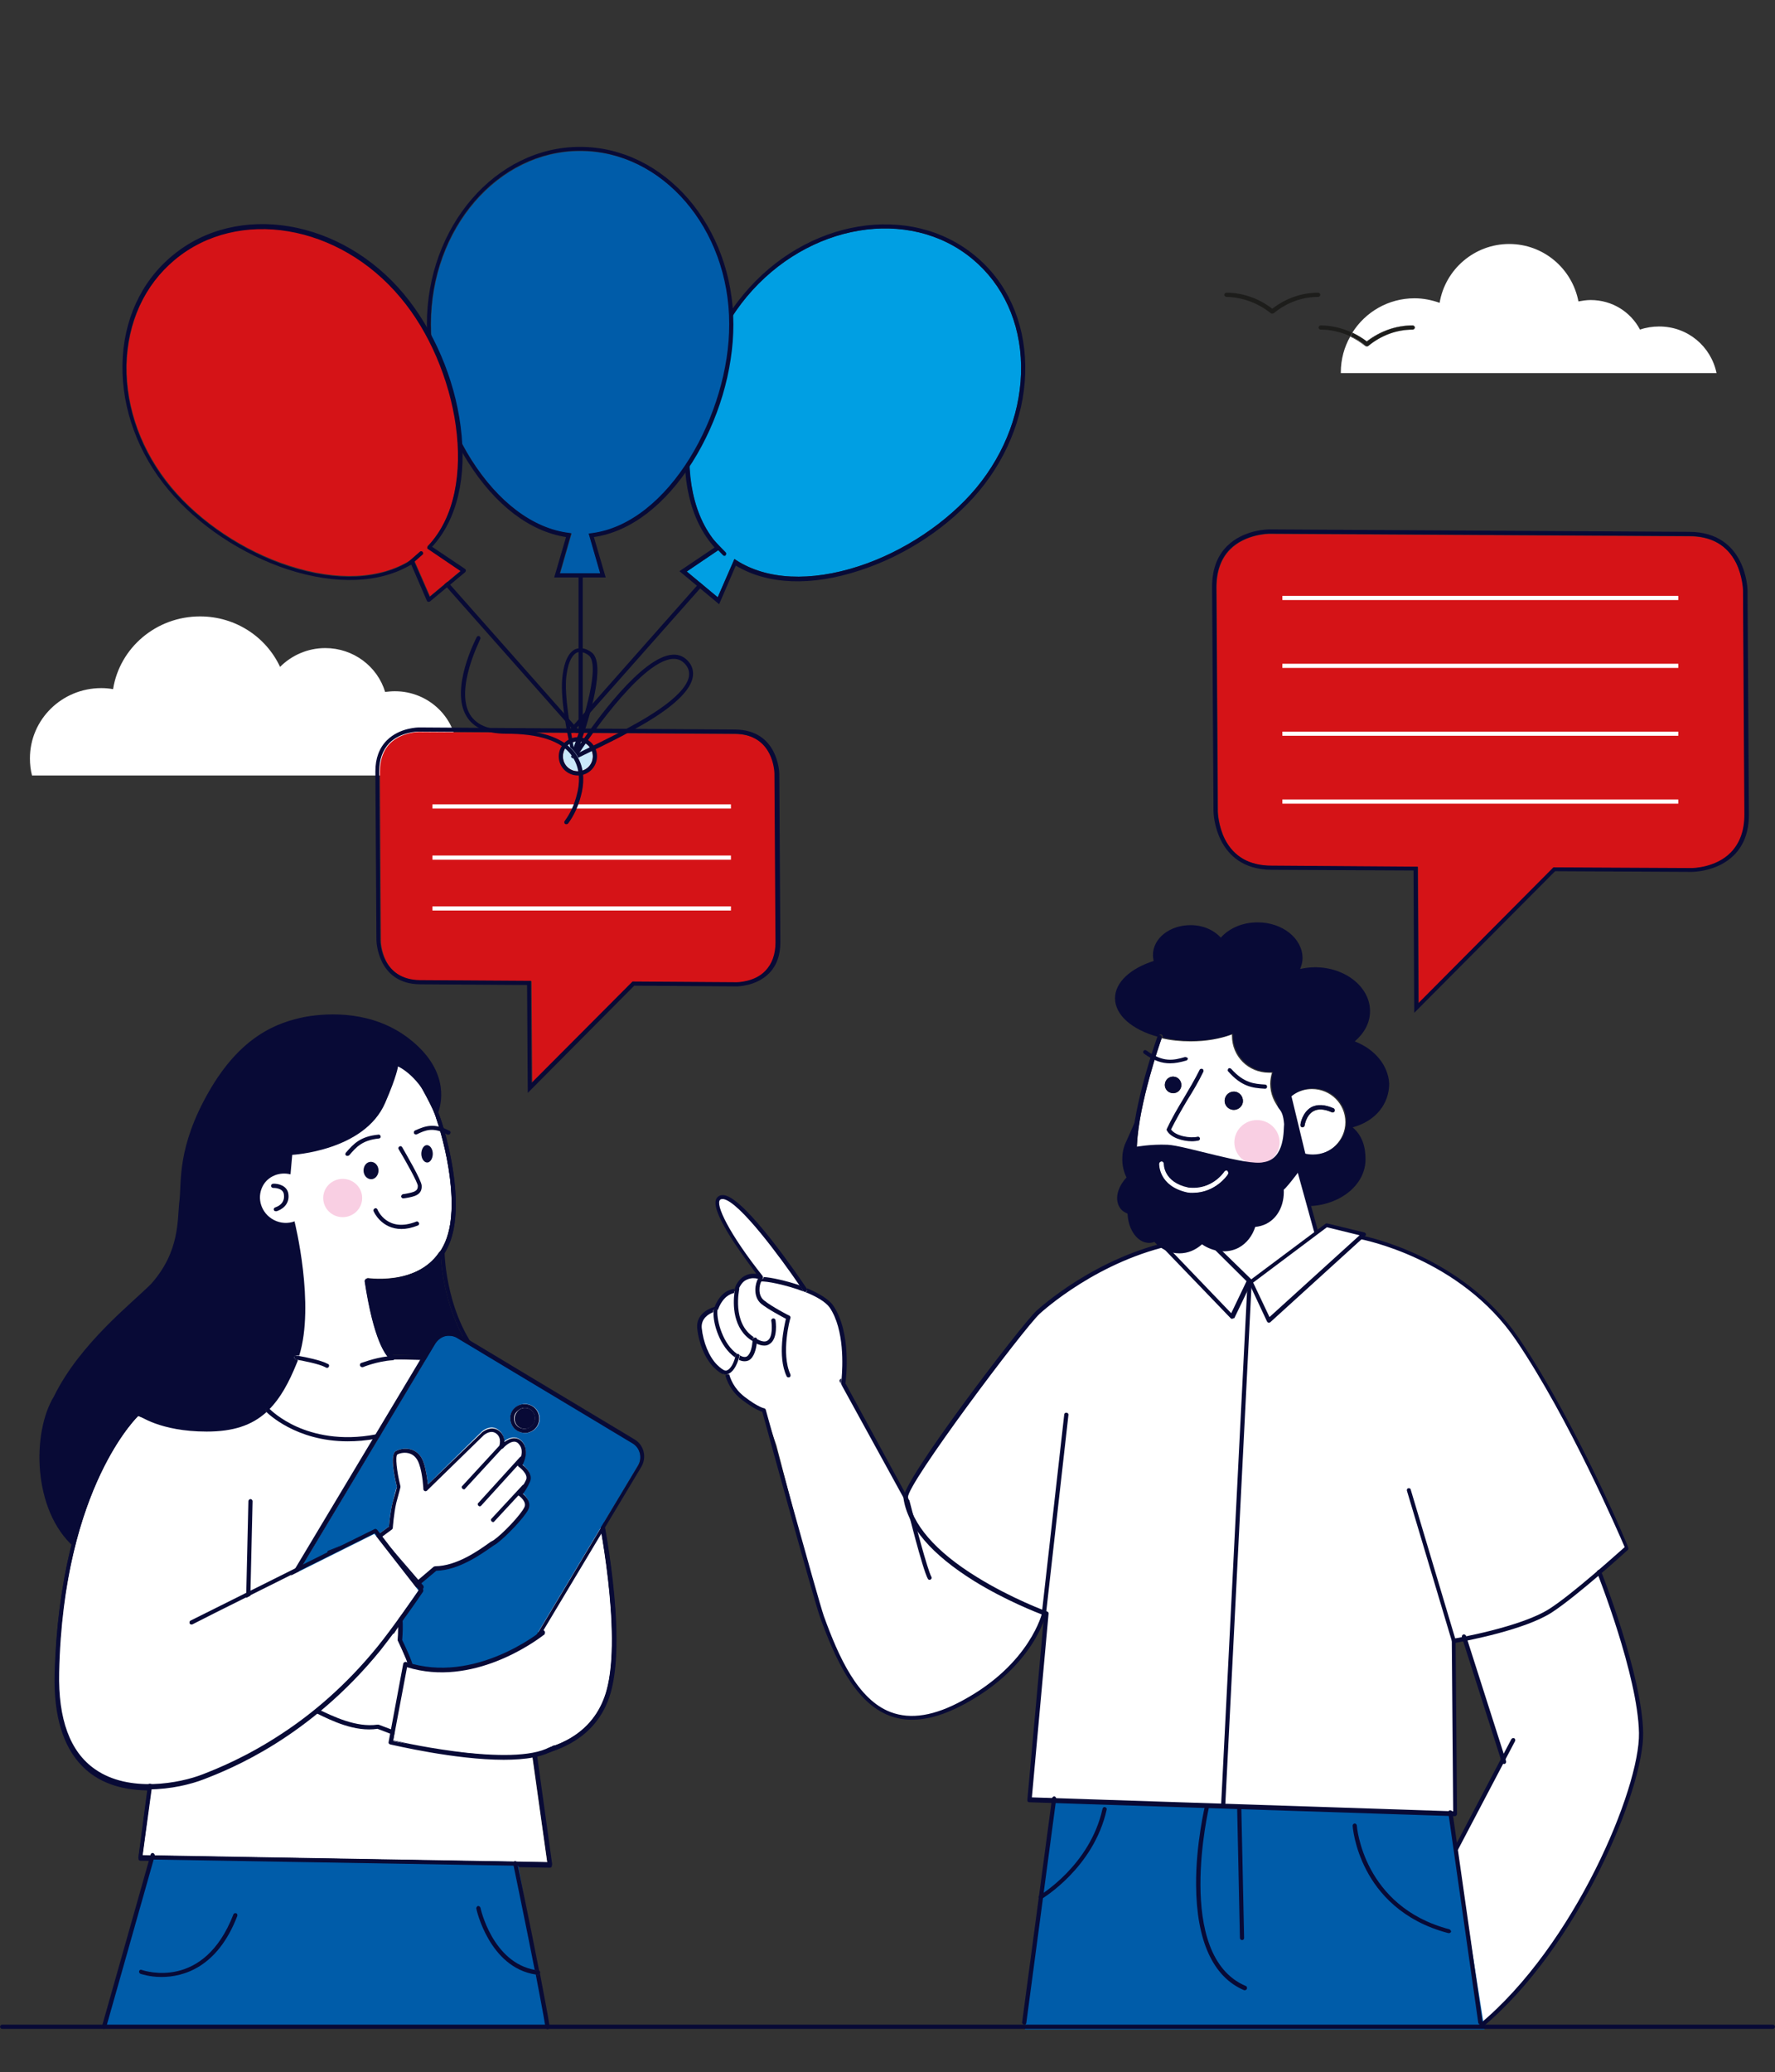 <?xml version="1.0" encoding="utf-8"?>
<!-- Generator: Adobe Illustrator 29.3.1, SVG Export Plug-In . SVG Version: 9.03 Build 55982)  -->
<svg version="1.1" baseProfile="tiny" xmlns="http://www.w3.org/2000/svg" xmlns:xlink="http://www.w3.org/1999/xlink" x="0px"
	 y="0px" viewBox="0 0 510.2 595.3" overflow="visible" xml:space="preserve">
<rect x="0" y="0" width="510.2" height="595.3" fill="#333333" stroke="none"/>
<g id="higru" display="none">
	<rect x="0" y="0.1" display="inline" fill="#C9E8FB" width="510.2" height="595.3"/>
</g>
<g id="Ebene_1" xmlns:serif="http://www.serif.com/" xmlns:xlink="http://www.w3.org/1999/xlink">
	<rect id="kv" x="0" y="0" fill="none" width="510.2" height="595.3"/>
	<path fill="#FFFFFF" d="M459.4,451.8c4.5-3.9,8-7.1,8-7.1s-15-35.6-31.4-59.8c-16.5-24.2-45.2-29.3-45.2-29.3l-8.7-2.4l-22.4,15
		c0,0-14.4-12.6-21.8-11.1c-19.7,3.9-35.3,16.2-39.5,20c-4.2,3.9-38.6,49.1-38,53.3c0,0,0,0.1,0,0.1l-18.2-33.2c0,0,2-13.9-3.3-21.9
		c-1.2-1.8-4.1-3.4-7.4-4.7l0,0c0,0-19.9-30-24.6-26.3c-3.5,2.8,12.1,22.7,12.1,22.7s-5.2-2.3-7.3,3.9c0,0-3.7-0.2-5.7,5.1
		c0,0-5.2,1-4.8,5.4c0.4,4.4,2.2,8.5,4.5,10.9c2.3,2.3,3.4,2,3.4,2s0.5,4.2,4.7,7.3c4.1,3.2,5.9,3.4,5.9,3.4l3.5,10.3
		c0,0,11.4,44,13.1,48.9c7.8,21.8,17.6,37,40.7,24.4c18.4-10.1,22.5-23.7,22.9-25.5c0.6,0.2,0.2,11.9,0.2,11.9l-3.9,41.8l122.2,4
		l-0.7-49.6c0,0,1.3-0.2,3.4-0.7l10.6,34.9l-15.3,29.6l9.2,46.8c27-22.4,46.2-67.3,45.9-84.1s-12-46.1-12-46.1L459.4,451.8z"/>
	<polygon fill="#005CA9" points="294.6,583.1 426.7,583.1 416.9,520.9 303.2,517 	"/>
	
		<rect x="136.6" y="153.1" transform="matrix(0.663 -0.749 0.749 0.663 -42.925 212.024)" fill="#080A36" width="155" height="1.2"/>
	<g>
		<path fill="#009FE3" d="M293.5,105c-0.2-12.4-5.2-23.3-14-30.6c-18.2-15.1-47.3-10.2-64.9,10.9c-16.4,19.7-23.4,55.3-7.8,71.7
			l0.5,0.5l-9.9,6.7l8.9,7.4l4.8-11l0.6,0.4c8.8,5.6,21.3,6.2,35.1,1.7c12.9-4.2,25.6-12.6,33.8-22.5
			C289.2,129.9,293.7,117.4,293.5,105z"/>
		<path fill="#080A36" d="M280.3,73.5c-18.7-15.5-48.6-10.6-66.6,11.1c-8.5,10.2-14.5,24.1-16.3,38c-1.9,14.5,0.9,26.8,8,34.7
			l-10.1,6.8l11.4,9.5l4.8-11.1c9.1,5.5,21.7,6,35.6,1.4c13.3-4.3,25.9-12.7,34.4-22.9c8.7-10.5,13.4-23.3,13.2-36
			C294.5,92.2,289.4,81,280.3,73.5z M246.8,162.7c-13.9,4.5-26.4,3.9-35.1-1.7l-0.6-0.4l-4.8,11l-8.9-7.4l9.9-6.7l-0.5-0.5
			c-15.5-16.4-8.5-52,7.8-71.7c17.6-21.1,46.7-26,64.9-10.9c8.8,7.3,13.8,18.2,14,30.6c0.2,12.4-4.4,24.9-12.9,35.2
			C272.4,150,259.8,158.5,246.8,162.7z"/>
	</g>
	<rect x="166.3" y="158.9" fill="#080A36" width="1.2" height="53.1"/>
	
		<rect x="115.3" y="76.2" transform="matrix(0.749 -0.663 0.663 0.749 -72.769 115.424)" fill="#080A36" width="1.2" height="155"/>
	<g>
		<path fill="#005CA9" d="M166.8,43.4c-23.6,0-42.9,22.3-42.9,49.8c0,12.8,4.3,27.4,11.6,38.9c7.8,12.3,17.7,19.8,28.1,21.1l0.7,0.1
			l-3.3,11.5h11.6l-3.3-11.4l0.7-0.1c22.4-2.7,39.8-34.5,39.8-60C209.7,65.7,190.5,43.4,166.8,43.4z"/>
		<path fill="#080A36" d="M122.7,93.2c0,13.3,4.3,27.6,11.8,39.5c7.8,12.4,17.8,20,28.2,21.6l-3.4,11.6h14.8l-3.4-11.6
			c10.5-1.5,20.5-9.2,28.3-21.5c7.5-11.9,11.8-26.3,11.8-39.6c0-28.1-19.8-51-44.1-51h0C142.5,42.2,122.7,65.1,122.7,93.2z
			 M169.9,153.2l-0.7,0.1l3.3,11.4h-11.6l3.3-11.5l-0.7-0.1c-10.3-1.3-20.3-8.8-28.1-21.1c-7.2-11.5-11.6-26-11.6-38.9
			c0-27.5,19.2-49.8,42.9-49.8c23.6,0,42.9,22.3,42.9,49.8C209.7,118.7,192.3,150.5,169.9,153.2z"/>
		<path fill="#FFFFFF" d="M130.1,222.9c0.9-2.1,1.3-4.3,1.3-6.7c0-9.7-8-17.6-17.9-17.6c-1,0-1.9,0.1-2.8,0.2
			c-2.2-7.3-9.1-12.6-17.2-12.6c-5.1,0-9.7,2.1-13,5.4c-4-8.6-12.8-14.5-23-14.5c-12.6,0-23.1,9-25,20.9c-1.1-0.2-2.2-0.3-3.4-0.3
			c-11.3,0-20.5,9-20.5,20.2c0,1.7,0.2,3.4,0.6,4.9H130.1z"/>
		<path fill="#FFFFFF" d="M153.5,503.1c11.2-2.1,18.3-8,20.9-17.3c4.6-16.6-2.6-51.6-2.7-52c0,0,0,0,0,0c0-0.2-3.8-18.8-12.1-29.9
			c-8.2-11-26-13.4-26.2-13.5l-5.5-0.5c0,0-3.9,0.2-7.8,0.3c-4.3,0.2-6.4,0.3-7.5,0.2c-0.2,0-0.3,0-0.3,0l0,0
			c-0.7-0.1-0.7-0.2-0.7-0.5c0-0.2,0-0.3,0.1-0.4c-1.5-1.7-4.4-6.8-6.6-21.6c0-0.2,0-0.4,0.2-0.5c0.1-0.1,0.3-0.2,0.5-0.2
			c0.2,0,16.8,2.5,22.2-10.5c4.9-11.6-1.3-33-3.5-37.8c-2.2-4.9-6.2-11.5-6.9-12.6l-13.8-5.1l-33.6,29l-3,22.7l1.9,46.3
			c0,0.2-0.1,0.3-0.2,0.5c-0.1,0.1-0.3,0.2-0.5,0.2c-5.9-0.3-13.2,2.6-13.3,2.7l-10.5,5.9c-0.2,0.1-0.3,0.1-0.5,0l-4.4-1.7
			c-2.5,2.5-21.7,23.4-22.9,74.1c-0.3,11.5,2.2,20.1,7.5,25.4c4.4,4.5,10.7,6.7,18.6,6.6c0.2,0,0.3,0.1,0.5,0.2
			c0.1,0.1,0.2,0.3,0.1,0.5l-2.6,19.5l116.4,2l-4.4-31.3C153,503.5,153.2,503.2,153.5,503.1z"/>
		<path fill="#080A36" d="M175.6,486.1c4.7-16.9-2.4-51.1-2.7-52.5c-0.1-0.4-3.9-19.1-12.3-30.3c-8.5-11.4-26.2-13.8-27-13.9
			l-5.6-0.5c-5,0.2-12.2,0.5-14.8,0.6c0,0,0,0,0,0c0,0-3.9-2.2-6.8-20.8c3.5,0.3,17.6,0.9,22.7-11.3c5-12-1.3-33.9-3.5-38.7
			c-2.4-5.4-7.1-12.9-7.1-12.9c-0.1-0.1-0.2-0.2-0.3-0.2l-14.4-5.3c-0.2-0.1-0.4,0-0.6,0.1l-34,29.3c-0.1,0.1-0.2,0.2-0.2,0.4l-3,23
			c0,0,0,0.1,0,0.1l1.9,45.7c-6.1-0.1-12.9,2.6-13.2,2.8l-10.3,5.8l-4.5-1.7c-0.2-0.1-0.5,0-0.6,0.1c-0.2,0.2-22.2,20.8-23.6,75.2
			c-0.3,11.8,2.4,20.7,7.9,26.3c4.5,4.6,10.8,6.9,18.8,7l-2.6,19.5c0,0.2,0,0.3,0.1,0.5c0.1,0.1,0.3,0.2,0.4,0.2l117.8,2
			c0,0,0,0,0,0c0.2,0,0.3-0.1,0.4-0.2c0.1-0.1,0.2-0.3,0.1-0.5l-4.4-31.4C165.7,501.9,172.9,495.8,175.6,486.1z M40.9,533.1
			l2.6-19.5c0-0.2,0-0.3-0.1-0.5c-0.1-0.1-0.3-0.2-0.5-0.2c-7.9,0.1-14.2-2.1-18.6-6.6c-5.3-5.3-7.8-13.9-7.5-25.4
			c1.3-50.6,20.4-71.6,22.9-74.1l4.4,1.7c0.2,0.1,0.4,0.1,0.5,0l10.5-5.9c0.1,0,7.4-2.9,13.3-2.7c0.2,0,0.3-0.1,0.5-0.2
			c0.1-0.1,0.2-0.3,0.2-0.5L67.2,353l3-22.7l33.6-29l13.8,5.1c0.7,1.2,4.7,7.8,6.9,12.6c2.1,4.7,8.4,26.2,3.5,37.8
			c-5.5,13-22.1,10.5-22.2,10.5c-0.2,0-0.4,0-0.5,0.2c-0.1,0.1-0.2,0.3-0.2,0.5c2.3,14.9,5.1,19.9,6.6,21.6
			c-0.1,0.1-0.1,0.2-0.1,0.4c0,0.3,0,0.4,0.7,0.5l0,0c0,0,0.1,0,0.3,0c1,0,3.2,0,7.5-0.2c3.9-0.2,7.8-0.3,7.8-0.3l5.5,0.5
			c0.2,0,18,2.5,26.2,13.5c8.3,11.1,12,29.7,12.1,29.9c0,0,0,0,0,0c0.1,0.4,7.4,35.4,2.7,52c-2.6,9.4-9.7,15.2-20.9,17.3
			c-0.3,0.1-0.5,0.3-0.5,0.6l4.4,31.3L40.9,533.1z"/>
	</g>
	<polygon fill="#005CA9" points="30.1,582.5 157.2,582.5 148.8,534.9 43.7,533.7 	"/>
	<g>
		<path fill="#1D1D1B" d="M117.7,476.9c-0.3-0.1-0.6,0.1-0.7,0.4c0,0.1-0.3,1.2,0.7,2.4c1.4,1.9,5.6,4.1,17.4,4.1
			c13.8,0,19.8-14.1,19.8-14.2c0.1-0.3,0-0.7-0.3-0.8c-0.3-0.1-0.7,0-0.8,0.3c-0.1,0.1-5.7,13.5-18.7,13.5
			c-11.8,0-15.4-2.2-16.4-3.6c-0.6-0.8-0.5-1.4-0.5-1.5C118.2,477.3,118,477,117.7,476.9z"/>
		<path fill="#080A36" d="M106.2,368.6c2.5,15.8,5.6,19.8,6.5,20.7c0.6,0,1.2,0,1.9,0c7.5,0,18.8,0.8,22.9,1.1
			c-9-10.4-10.5-25.1-10.8-29.2C120.5,369.3,109.3,368.9,106.2,368.6z"/>
		<path fill="#080A36" d="M127.8,360.1c0-0.2-0.1-0.3-0.2-0.4c-0.1-0.1-0.3-0.2-0.4-0.2l-0.5,0c-0.2,0-0.4,0.1-0.5,0.3
			c-6.6,9.7-20.6,7.6-20.7,7.6c-0.2,0-0.4,0-0.5,0.2c-0.1,0.1-0.2,0.3-0.2,0.5c2.6,17.1,6,21.3,7.3,22.4c0.1,0.1,0.2,0.1,0.4,0.1
			c8.7-0.2,26.2,1.2,26.4,1.2c0,0,0,0,0,0c0.2,0,0.4-0.1,0.5-0.3c0.1-0.2,0.1-0.5-0.1-0.7C128.2,378.9,127.8,360.3,127.8,360.1z
			 M114.6,389.3c-0.7,0-1.3,0-1.9,0c-0.9-0.9-4-4.9-6.5-20.7c3.1,0.3,14.3,0.7,20.5-7.4c0.3,4.1,1.8,18.8,10.8,29.2
			C133.4,390.1,122,389.3,114.6,389.3z"/>
		<path fill="#D51317" d="M222.8,222.4c0-0.5-0.2-11.5-11.5-11.5l-90.8-0.6c0,0,0,0,0,0c-0.1,0-5.1,0-8.4,3.3
			c-1.9,1.9-2.9,4.7-2.9,8.1l0.3,48.5c0,0.5,0.2,11.5,11.5,11.5l31.8,0.2l0.2,29.3l29-29.1l29.9,0.2c0,0,0,0,0,0
			c0.1,0,5.1,0,8.4-3.3c1.9-1.9,2.9-4.7,2.9-8.1L222.8,222.4z"/>
		<path fill="#080A36" d="M211.3,209.6l-90.8-0.6c-0.2,0-5.6,0-9.3,3.7c-2.2,2.2-3.3,5.2-3.3,8.9l0.3,48.5c0,0.1,0.2,12.7,12.7,12.7
			l30.6,0.2l0.2,31l30.6-30.8l29.4,0.2c0.2,0,5.6,0,9.3-3.7c2.2-2.2,3.3-5.2,3.3-8.9l-0.3-48.5C224,222.2,223.8,209.7,211.3,209.6z
			 M211.7,282.2C211.7,282.2,211.7,282.2,211.7,282.2l-29.9-0.2l-29,29.1l-0.2-29.3l-31.8-0.2c-11.3-0.1-11.5-11.1-11.5-11.5
			l-0.3-48.5c0-3.4,1-6.1,2.9-8.1c3.3-3.3,8.3-3.3,8.4-3.3c0,0,0,0,0,0l90.8,0.6c11.3,0.1,11.5,11.1,11.5,11.5l0.3,48.5
			c0,3.4-1,6.1-2.9,8.1C216.9,282.2,211.8,282.2,211.7,282.2z"/>
	</g>
	<rect x="124.3" y="231.1" fill="#FFFFFF" width="85.8" height="1.2"/>
	<rect x="124.3" y="245.8" fill="#FFFFFF" width="85.8" height="1.2"/>
	<rect x="124.3" y="260.4" fill="#FFFFFF" width="85.8" height="1.2"/>
	<g>
		<path fill="none" d="M390.8,356C390.8,356,390.7,356,390.8,356l-8.5-2.3l-22.2,14.8c-0.2,0.2-0.5,0.1-0.7,0
			c-0.1-0.1-14.2-12.4-21.4-11c-22.4,4.5-38.6,19.3-39.3,19.9c-4.5,4.2-38.4,49.2-37.9,52.8c1.1,7.7,8,15.6,19.8,22.9
			c10,6.2,20.1,9.8,20.2,9.9c0.3,0.1,0.4,0.3,0.4,0.6l-4.8,52.8l121.1,4l-0.4-49c0-0.3,0.2-0.5,0.5-0.6c0.2,0,19.4-3.3,27.6-8.6
			c6.7-4.3,19.3-15.7,21.5-17.6c-1.7-4-15.9-36.9-31.2-59.4C419.5,361.4,391.1,356.1,390.8,356z"/>
		<path fill="#C9E8FB" d="M166.1,221.6c2.4,0,4.3-1.9,4.3-4.3c0-2.4-1.9-4.3-4.3-4.3s-4.3,1.9-4.3,4.3
			C161.8,219.7,163.7,221.6,166.1,221.6z"/>
		<path fill="#080A36" d="M171.6,217.3c0-3.1-2.5-5.5-5.5-5.5s-5.5,2.5-5.5,5.5c0,3.1,2.5,5.5,5.5,5.5S171.6,220.4,171.6,217.3z
			 M166.1,213c2.4,0,4.3,1.9,4.3,4.3c0,2.4-1.9,4.3-4.3,4.3s-4.3-1.9-4.3-4.3C161.8,214.9,163.7,213,166.1,213z"/>
		<path fill="#080A36" d="M122.7,329c-0.9,0-1.6,1.2-1.6,2.5c0,1.4,0.8,2.5,1.7,2.5c0.9,0,1.6-1.2,1.6-2.5
			C124.4,330.1,123.6,329,122.7,329z"/>
		<path fill="#080A36" d="M104.5,336.3c0,1.4,1,2.5,2.2,2.5s2.1-1.2,2.1-2.5c0-1.4-1-2.5-2.2-2.5
			C105.4,333.8,104.5,334.9,104.5,336.3z"/>
		<path fill="#080A36" d="M109.4,326.5c0-0.3-0.3-0.6-0.7-0.5c-5,0.5-7,2.5-9.3,5.2c-0.2,0.3-0.2,0.6,0.1,0.8
			c0.1,0.1,0.2,0.1,0.4,0.1c0.2,0,0.3-0.1,0.5-0.2c1.9-2.2,3.6-4.3,8.5-4.8C109.2,327.1,109.5,326.8,109.4,326.5z"/>
		<path fill="#080A36" d="M128.9,326c0.2,0,0.4-0.1,0.5-0.3c0.2-0.3,0.1-0.7-0.2-0.8c-4.3-2.3-6.8-1.5-9.9-0.1
			c-0.3,0.1-0.4,0.5-0.3,0.8c0.1,0.3,0.5,0.4,0.8,0.3c2.5-1.2,4.7-2.2,8.8,0.1C128.8,326,128.9,326,128.9,326z"/>
		<ellipse fill="#F9CFE3" cx="98.5" cy="344.2" rx="5.6" ry="5.5"/>
		<path fill="#080A36" d="M436.6,384.5c-16.2-23.9-44.5-29.4-45.6-29.6l-8.7-2.4c-0.2,0-0.3,0-0.5,0.1l-22.1,14.7
			c-2.3-2-14.9-12.4-22-10.9c-22.8,4.6-39.1,19.6-39.8,20.2c-4.4,4.1-38.9,49.3-38.2,53.9c1.2,8.1,8,16.1,20.4,23.8
			c8.9,5.5,17.9,9,20,9.8l-4.8,53c0,0.2,0,0.3,0.1,0.5c0.1,0.1,0.3,0.2,0.4,0.2l122.4,4c0,0,0,0,0,0c0.2,0,0.3-0.1,0.4-0.2
			c0.1-0.1,0.2-0.3,0.2-0.4l-0.4-49.2c3.2-0.6,19.8-3.7,27.6-8.7c7.4-4.8,21.8-17.9,21.9-18c0.2-0.2,0.2-0.4,0.1-0.7
			C468,444.2,452.9,408.5,436.6,384.5z M445.4,462.2c-8.2,5.3-27.4,8.6-27.6,8.6c-0.3,0-0.5,0.3-0.5,0.6l0.4,49l-121.1-4l4.8-52.8
			c0-0.3-0.1-0.5-0.4-0.6c-0.1,0-10.2-3.7-20.2-9.9c-11.9-7.3-18.8-15.3-19.8-22.9c-0.5-3.6,33.4-48.7,37.9-52.8
			c0.7-0.6,16.8-15.4,39.3-19.9c7.1-1.4,21.2,10.8,21.4,11c0.2,0.2,0.5,0.2,0.7,0l22.2-14.8l8.4,2.3c0,0,0,0,0.1,0
			c0.3,0.1,28.7,5.3,44.8,29.1c15.3,22.6,29.5,55.5,31.2,59.4C464.7,446.5,452.1,457.9,445.4,462.2z"/>
	</g>
	<path fill="#080A36" d="M300,464.7C300,464.7,300,464.7,300,464.7c-0.4,0-0.6-0.3-0.6-0.7l6.5-57.6c0-0.3,0.3-0.6,0.7-0.5
		c0.3,0,0.6,0.3,0.5,0.7l-6.5,57.6C300.6,464.5,300.3,464.7,300,464.7z"/>
	<path fill="#080A36" d="M418,472.2c-0.3,0-0.5-0.2-0.6-0.4l-13-43.5c-0.1-0.3,0.1-0.7,0.4-0.7c0.3-0.1,0.7,0.1,0.7,0.4l13,43.5
		c0.1,0.3-0.1,0.7-0.4,0.7C418.1,472.2,418,472.2,418,472.2z"/>
	<path fill="#080A36" d="M459.4,451.1c-0.3,0.1-0.5,0.5-0.3,0.8c0.1,0.3,11.7,29.5,12,46c0.3,15.8-18.5,61.1-46,83.8
		c-0.3,0.2-0.3,0.6-0.1,0.8c0.1,0.1,0.3,0.2,0.5,0.2c0.1,0,0.3,0,0.4-0.1c27.8-23,46.7-68.7,46.4-84.8c-0.3-16.7-12-46.1-12.1-46.4
		C460.1,451.1,459.7,451,459.4,451.1z"/>
	<path fill="#080A36" d="M432.3,506.8c-0.3,0-0.5-0.2-0.6-0.4l-11.5-36c-0.1-0.3,0.1-0.7,0.4-0.8s0.7,0.1,0.8,0.4l11.5,36
		c0.1,0.3-0.1,0.7-0.4,0.8C432.4,506.8,432.4,506.8,432.3,506.8z"/>
	<path fill="#080A36" d="M418.7,531.6c-0.1,0-0.2,0-0.3-0.1c-0.3-0.2-0.4-0.5-0.3-0.8l16.3-31c0.2-0.3,0.5-0.4,0.8-0.3
		s0.4,0.5,0.3,0.8l-16.3,31C419.1,531.5,418.9,531.6,418.7,531.6z"/>
	<g>
		<path fill="#080A36" d="M299.4,545.6c0.1-0.1,15-8.9,18.7-25.7c0.1-0.3-0.1-0.6-0.5-0.7c-0.3-0.1-0.6,0.1-0.7,0.5
			c-3.6,16.3-18,24.8-18.1,24.9c-0.3,0.2-0.4,0.5-0.2,0.8c0.1,0.2,0.3,0.3,0.5,0.3C299.2,545.7,299.3,545.6,299.4,545.6z"/>
		<path fill="#080A36" d="M416.6,554.3c-24.8-6.5-26.6-29.6-26.6-29.8c0-0.3-0.3-0.6-0.6-0.6c-0.3,0-0.6,0.3-0.6,0.6
			c0,0.2,0.4,6.1,4,12.9c3.3,6.3,10.1,14.5,23.5,18c0.1,0,0.1,0,0.2,0c0.3,0,0.5-0.2,0.6-0.4C417.1,554.8,416.9,554.4,416.6,554.3z"
			/>
		<path fill="#080A36" d="M347.1,518.2c-0.3-0.1-0.6,0.1-0.7,0.4c0,0.1-2.7,11.1-2.6,23c0.1,15.9,4.8,26.4,13.8,30.2
			c0.1,0,0.2,0,0.2,0c0.2,0,0.5-0.1,0.6-0.4c0.1-0.3,0-0.7-0.3-0.8c-20.7-8.7-10.6-51.4-10.5-51.8
			C347.6,518.7,347.4,518.3,347.1,518.2z"/>
	</g>
	<path fill="#080A36" d="M357,557.4c-0.3,0-0.6-0.3-0.6-0.6l-0.8-37.5c0-0.3,0.3-0.6,0.6-0.6c0,0,0,0,0,0c0.3,0,0.6,0.3,0.6,0.6
		l0.8,37.5C357.6,557.1,357.4,557.4,357,557.4C357,557.4,357,557.4,357,557.4z"/>
	<g>
		<path fill="none" d="M211.9,389c0.1,0,0.1,0,0.2,0c0.2,0,0.4,0.2,0.5,0.4c0.9,0.5,1.6,0.6,2.1,0.3c1.1-0.6,1.5-2.9,1.6-4.3
			c-5.8-3.5-5.6-10.8-5.2-13.9c-1,0.2-3.2,1-4.6,4.7c0,0.1-0.2,0.2-0.3,0.3c0,0,0,0.1,0,0.1C206,379.4,207.8,386.1,211.9,389z"/>
		<path fill="none" d="M211.3,390c-4.4-3-6.4-9.8-6.3-13.1c-1.4,0.5-3.6,1.8-3.3,4.5c0.4,4.1,2.1,8.2,4.4,10.6
			c1.9,1.9,2.8,1.8,2.8,1.8c0,0,0.1,0,0.1,0C210.2,393.3,211,391.3,211.3,390z"/>
		<path fill="none" d="M208,344.5c-0.4-0.1-0.7,0-0.9,0.2c-1.5,1.2,2.6,9.7,12.2,21.9c0.1,0.1,0.1,0.2,0.1,0.4c2,0.1,6.3,1,10.4,2.4
			C224.5,361.4,212.6,345.3,208,344.5z"/>
		<path fill="#080A36" d="M242.3,398C242.3,398,242.3,398,242.3,398c-0.4-0.1-0.6-0.4-0.6-0.7c0,0,0.1-0.5,0.1-1.2
			c-0.1,0-0.2,0-0.2,0.1c-0.3,0.2-0.4,0.5-0.2,0.8l18.9,34.4c0.4,1.5,4.9,19.6,6.4,22.2c0.1,0.2,0.3,0.3,0.5,0.3
			c0.1,0,0.2,0,0.3-0.1c0.3-0.2,0.4-0.5,0.2-0.8c-1.1-2-4.6-15.2-6.3-21.9c0,0,0-0.1-0.1-0.1L243,397.4c0,0.1,0,0.1,0,0.1
			C242.9,397.8,242.6,398,242.3,398z"/>
		<path fill="#080A36" d="M509.6,581.7H0.6c-0.3,0-0.6,0.3-0.6,0.6s0.3,0.6,0.6,0.6h509c0.3,0,0.6-0.3,0.6-0.6
			S510,581.7,509.6,581.7z"/>
		<path fill="#080A36" d="M231.8,371.1c-0.1,0.1-0.3,0.1-0.4,0.1c3.1,1.2,5.9,2.8,7.1,4.5c4.3,6.4,3.7,17,3.4,20.5
			c-0.1,0.7-0.1,1.1-0.1,1.2c0,0.3,0.2,0.6,0.5,0.7c0,0,0.1,0,0.1,0c0.3,0,0.5-0.2,0.6-0.5c0,0,0-0.1,0-0.1
			c0.2-1.5,1.8-14.6-3.5-22.4c-1.3-1.9-4.3-3.6-7.6-5c0.1,0.1,0.1,0.2,0.1,0.2C232.1,370.5,232.1,370.9,231.8,371.1z"/>
		<path fill="#080A36" d="M229.9,369.3c-4.1-1.4-8.4-2.3-10.4-2.4c0,0.1,0,0.3-0.1,0.4c-0.2,0.2-0.5,0.3-0.7,0.2
			c0,0-0.3-0.1-0.7-0.2c0,0,0,0-0.1,0.1c-0.8,1.2-1.6,5.1,0.9,7.2c2,1.6,5.8,3.6,7.1,4.3c-0.5,2.1-2.5,10.8,0.2,16.5
			c0.1,0.3,0.5,0.4,0.8,0.3c0.3-0.1,0.4-0.5,0.3-0.8c-2.8-6.1-0.1-16.1,0-16.2c0.1-0.3-0.1-0.6-0.3-0.7c-0.1,0-5.1-2.6-7.3-4.4
			c-1.9-1.5-1.3-4.5-0.8-5.4c1.2-0.2,7.1,0.9,12.3,2.9c-0.1,0-0.1-0.1-0.2-0.2C230.6,370.4,230.3,369.9,229.9,369.3z"/>
		<path fill="#080A36" d="M208.5,395.1C208.5,395.1,208.5,395.1,208.5,395.1c0.3,1.3,1.4,4.5,4.8,7.1c3.2,2.4,5,3.2,5.8,3.4
			c1.4,5.1,14.9,54.3,16.6,59c4.3,11.9,10,24.5,19.9,28.3c2.1,0.8,4.2,1.2,6.5,1.2c4.6,0,9.6-1.5,15.3-4.6
			c19.8-10.8,23.2-25.5,23.4-26.1c0.1-0.3-0.1-0.6-0.5-0.7c-0.3-0.1-0.6,0.1-0.7,0.5c0,0.1-3.4,14.8-22.8,25.3
			c-8.2,4.5-15,5.6-20.8,3.4c-9.5-3.6-15-16-19.2-27.6c-1.7-4.9-16.5-58.7-16.7-59.3c-0.1-0.2-0.3-0.4-0.5-0.4c0,0-1.7-0.3-5.6-3.3
			c-3.1-2.4-4.1-5.3-4.4-6.5C209.3,394.9,209,395,208.5,395.1C208.6,395.1,208.5,395.1,208.5,395.1z"/>
		<path fill="#080A36" d="M214.4,366.4c-1.5,0.7-2.6,2-3.3,3.9c-1.1,0.1-4,0.8-5.7,5.2c-2,0.5-5.3,2.3-5,6c0.4,4.4,2.2,8.7,4.7,11.3
			c1.3,1.3,2.2,1.8,2.9,2.1c-0.1-0.1-0.1-0.2-0.1-0.3c0-0.3,0.2-0.6,0.6-0.6c0.2,0,0.3-0.1,0.5-0.1c0,0-0.1,0-0.1,0
			c0,0-0.9,0.1-2.8-1.8c-2.3-2.3-4-6.5-4.4-10.6c-0.2-2.7,2-4,3.3-4.5c0-0.1,0-0.2,0-0.4c0-0.3,0.3-0.6,0.6-0.6
			c0.3,0,0.5,0.2,0.5,0.5c0.1-0.1,0.2-0.2,0.3-0.3c1.4-3.7,3.6-4.5,4.6-4.7c0.1-0.9,0.2-1.4,0.2-1.4c0.1-0.3,0.4-0.5,0.7-0.4
			c0.3,0.1,0.5,0.4,0.4,0.7c0.6-1.4,1.4-2.4,2.5-2.8c1.1-0.5,2.3-0.4,3-0.2c0.4,0.1,0.7,0.2,0.7,0.2c0.3,0.1,0.5,0,0.7-0.2
			c0.1-0.1,0.1-0.3,0.1-0.4c0-0.1,0-0.2-0.1-0.4c-9.6-12.1-13.7-20.6-12.2-21.9c0.2-0.2,0.5-0.2,0.9-0.2
			c4.6,0.7,16.5,16.9,21.9,24.8c0.4,0.6,0.7,1.1,1.1,1.6c0,0.1,0.1,0.1,0.2,0.2c0.1,0,0.2,0.1,0.2,0.1c0.1,0,0.3,0,0.4-0.1
			c0.3-0.2,0.4-0.6,0.2-0.8c0,0-0.1-0.1-0.1-0.2c-1.7-2.6-17.4-25.7-23.6-26.7c-0.7-0.1-1.3,0-1.8,0.4c-1.1,0.9-1.9,3.3,4.6,13.2
			c2.4,3.6,5,7.1,6.4,9C216.5,365.9,215.5,365.9,214.4,366.4z"/>
		<path fill="#080A36" d="M217.4,386c0.8,0.4,1.6,0.6,2.3,0.6c0.7,0,1.2-0.2,1.7-0.6c2.2-1.6,1.6-6.2,1.5-6.7c0-0.3-0.4-0.6-0.7-0.5
			c-0.3,0-0.6,0.4-0.5,0.7c0.2,1.2,0.4,4.6-1,5.6c-0.6,0.5-1.6,0.4-2.8-0.2c-0.1-0.1-0.3-0.1-0.4-0.2c0,0,0,0,0,0.1
			C217.5,384.9,217.5,385.4,217.4,386z"/>
		<path fill="#080A36" d="M212,369.6c-0.3-0.1-0.6,0.1-0.7,0.4c0,0-0.1,0.6-0.2,1.4c-0.4,3.1-0.6,10.4,5.2,13.9c0-0.2,0-0.5,0-0.6
			c0-0.2,0.1-0.4,0.4-0.5c-6.4-4.1-4.2-13.8-4.2-13.9c0,0,0,0,0,0C212.5,370,212.3,369.7,212,369.6z"/>
		<path fill="#080A36" d="M211.3,390c0.1-0.2,0.1-0.4,0.1-0.5c0-0.3,0.3-0.4,0.5-0.5c-4.1-2.8-5.9-9.5-5.7-12.4c0,0,0-0.1,0-0.1
			c0-0.3-0.3-0.5-0.5-0.5c-0.3,0-0.6,0.2-0.6,0.6c0,0.1,0,0.2,0,0.4C204.9,380.2,206.9,387,211.3,390z"/>
		<path fill="#080A36" d="M216.3,384.8c0,0.2,0,0.4,0,0.6c-0.1,1.3-0.5,3.6-1.6,4.3c-0.5,0.3-1.2,0.2-2.1-0.3c0,0.1,0,0.2,0,0.3
			c0,0.1-0.1,0.4-0.2,1c0.6,0.3,1.1,0.4,1.6,0.4c0.5,0,0.9-0.1,1.3-0.3c1.5-0.9,2-3.2,2.2-4.7c0.1-0.6,0.1-1.1,0.1-1.2
			c0,0,0,0,0-0.1c0-0.3-0.3-0.6-0.6-0.5c-0.1,0-0.2,0-0.2,0.1C216.4,384.3,216.3,384.6,216.3,384.8z"/>
		<path fill="#080A36" d="M212.6,389.4c-0.1-0.2-0.2-0.4-0.5-0.4c-0.1,0-0.1,0-0.2,0c-0.2,0-0.5,0.2-0.5,0.5c0,0.2-0.1,0.3-0.1,0.5
			c-0.3,1.2-1.1,3.2-2.3,3.7c-0.2,0.1-0.3,0.1-0.5,0.1c-0.3,0-0.6,0.3-0.6,0.6c0,0.1,0.1,0.2,0.1,0.3c0.1,0.1,0.3,0.2,0.5,0.2
			c0,0,0,0,0,0c0,0,0,0,0,0c0.4,0,0.8-0.1,1.1-0.3c1.5-0.8,2.3-2.9,2.7-4.1c0.2-0.5,0.2-0.9,0.2-1
			C212.6,389.6,212.6,389.5,212.6,389.4z"/>
		<path fill="#080A36" d="M125.3,321.1c2.5,7.1,7.1,25.4,2.7,35.9c-5.5,13-22.3,10.5-22.4,10.5c-0.2,0-0.4,0-0.5,0.2
			c-0.1,0.1-0.2,0.3-0.2,0.5c2.2,14.4,5,19.6,6.5,21.5c-4.1,0.5-7.4,1.9-7.6,1.9c-0.3,0.1-0.4,0.5-0.3,0.8c0.1,0.2,0.3,0.4,0.6,0.4
			c0.1,0,0.2,0,0.2,0c0,0,4-1.7,8.6-2c0.3,0,0.5-0.2,0.5-0.5s-0.1-0.5-0.3-0.7c0,0-3.9-2.2-6.9-20.8c3.6,0.3,17.8,0.9,22.9-11.3
			c4.8-11.3-0.6-31.5-3.1-37.8c-0.4,1-0.7,1.6-0.7,1.6C125.3,321.2,125.3,321.2,125.3,321.1z"/>
		<path fill="#080A36" d="M124.5,319.1c0.2,0.4,0.4,1,0.6,1.6c-0.2-0.7-0.5-1.3-0.7-1.9C124.5,319,124.5,319.1,124.5,319.1z"/>
		<path fill="#080A36" d="M117.7,298.5c-10.5-8.2-23.2-7.5-29.7-6.4c-8.5,1.6-18.9,5.7-28,21.6c-9.1,15.9-7.8,25.7-8.4,31.1
			c-0.7,5.4,0.3,14.5-8.1,24c-5.4,5.5-20.5,17.1-28,32.4c-6.4,10.5-6.1,32.7,5.7,43.2c0,0,5.4-25.7,18.6-37.8c0,0,6.1,4.7,19.6,4.7
			c7.5,0,12.9-1.7,17.2-5.6c0,0,0,0,0,0c-0.2-0.2-0.2-0.6,0-0.8c0.2-0.2,0.6-0.2,0.8,0c0,0,0,0,0,0c3.1-3.1,5.6-7.5,8-13.5
			c0.1-0.2,0.2-0.4,0.2-0.7c-0.3-0.1-0.5-0.1-0.5-0.1c-0.3-0.1-0.6-0.4-0.5-0.7c0.1-0.3,0.4-0.6,0.7-0.5c0,0,0.3,0,0.7,0.1
			c4.6-14.7-1.3-38.4-1.3-38.4l0-0.2c-1.9,0.7-4.1,0.6-6-0.4c-3.6-1.9-5-6.2-3.2-9.7c1.5-2.9,4.9-4.2,8-3.4l0.5-5.6
			c0,0,20.7-1.1,26.7-14.9c3.4-7.8,3.7-10.5,3.7-10.5s6.2,2.6,10.1,12.3c0.2,0.6,0.5,1.2,0.7,1.9c0,0.1,0.1,0.2,0.1,0.4
			c0,0,0,0.1,0,0.1c0,0,0.3-0.6,0.7-1.6C127.2,316.1,128.7,307.1,117.7,298.5z"/>
		<path fill="#080A36" d="M79.1,346.9c-0.3,0.1-0.5,0.4-0.4,0.7c0.1,0.3,0.3,0.4,0.6,0.4c0.1,0,0.1,0,0.2,0c1.3-0.4,3.8-1.8,3.4-4.9
			c-0.3-2.5-3-3.1-4.4-3c-0.3,0-0.6,0.3-0.6,0.6c0,0.3,0.3,0.6,0.6,0.6c0.1,0,2.9-0.1,3.1,1.9C82,346.1,79.3,346.8,79.1,346.9z"/>
		<path fill="#080A36" d="M116.5,343l-0.7,0.1c-0.3,0.1-0.5,0.4-0.5,0.7c0.1,0.3,0.3,0.5,0.6,0.5c0,0,0.1,0,0.1,0l0.7-0.1
			c2.4-0.4,4.7-0.9,4.5-3.6c-0.1-1.6-4.7-9.4-5.6-11c-0.2-0.3-0.5-0.4-0.8-0.2c-0.3,0.2-0.4,0.5-0.2,0.8c2.1,3.5,5.4,9.4,5.5,10.5
			C120.1,342.2,119.2,342.5,116.5,343z"/>
		<path fill="#080A36" d="M108.5,347.5c-0.1-0.3-0.5-0.5-0.8-0.3s-0.5,0.5-0.3,0.8c0,0.1,2.2,5.1,8,5.1c1.4,0,2.9-0.3,4.7-1
			c0.3-0.1,0.5-0.5,0.3-0.8s-0.5-0.5-0.8-0.3C111.4,354.2,108.6,347.8,108.5,347.5z"/>
		<path fill="#080A36" d="M84.6,389.9c-0.1,0.3,0.2,0.6,0.5,0.7c0,0,0.2,0,0.5,0.1c1.5,0.3,6.1,1.1,8.1,2.2c0.1,0.1,0.2,0.1,0.3,0.1
			c0.2,0,0.4-0.1,0.5-0.3c0.2-0.3,0.1-0.7-0.2-0.8c-2-1.1-6.5-2-8.3-2.3c-0.4-0.1-0.7-0.1-0.7-0.1C84.9,389.3,84.6,389.5,84.6,389.9
			z"/>
		<path fill="#080A36" d="M76.5,404.8c-0.2,0.2-0.2,0.6,0,0.8c0,0,0,0,0,0c0.4,0.4,8.5,8.5,23.4,8.5c2.6,0,5.4-0.2,8.4-0.8
			c18.6-3.6,23.5-16.1,25.6-21.5c0.2-0.5,0.3-0.9,0.5-1.2c-0.6-0.1-1-0.2-1-0.2c-0.1,0-0.1,0-0.2-0.1c-0.1,0.3-0.3,0.6-0.4,1
			c-2.2,5.6-6.8,17.3-24.7,20.8c-10.3,2-18.1-0.1-22.8-2.2c-4.9-2.2-7.6-4.9-7.8-5.1c0,0,0,0,0,0C77.1,404.5,76.7,404.5,76.5,404.8z
			"/>
		<path fill="#080A36" d="M134.3,390.6c3.9,0.7,18.1,3.8,25.2,13.3c8.3,11.1,12.1,29.7,12.1,29.9c0.1,0.4,7.4,35.4,2.7,52
			c-2.7,9.6-11.7,20.6-39.1,17.8c-6.1-0.6-13.4-2.1-21.8-4.6c-0.3-0.1-0.7,0.1-0.7,0.4c-0.1,0.3,0.1,0.7,0.4,0.7
			c8.5,2.4,15.9,4,22,4.6c3,0.3,5.7,0.4,8.3,0.4c21.8,0,29.5-10.1,32.1-19.1c4.7-16.9-2.4-51.1-2.7-52.6c0-0.2-3.9-19.1-12.3-30.4
			c-8.5-11.4-26.3-13.8-27-13.9c-0.3-0.1-0.6,0.2-0.7,0.5c0,0.3,0.1,0.5,0.4,0.6c0.1,0,0.1,0,0.2,0.1
			C133.3,390.4,133.7,390.4,134.3,390.6z"/>
	</g>
	<path fill="#080A36" d="M71.3,461.9C71.3,461.9,71.3,461.9,71.3,461.9c-0.3,0-0.6-0.3-0.6-0.6l0.7-30c0-0.3,0.3-0.6,0.6-0.6
		c0.3,0,0.6,0.3,0.6,0.6l-0.7,30C71.9,461.7,71.7,461.9,71.3,461.9z"/>
	<path fill="#080A36" d="M158.1,536.2C158.1,536.2,158.1,536.2,158.1,536.2l-117.8-2c-0.2,0-0.3-0.1-0.4-0.2
		c-0.1-0.1-0.2-0.3-0.1-0.5l2.7-20.5c0-0.3,0.3-0.6,0.7-0.5c0.3,0,0.6,0.3,0.5,0.7L41,533l116.4,2l-4.3-31c0-0.3,0.2-0.6,0.5-0.7
		c0.3,0,0.6,0.2,0.7,0.5l4.4,31.7c0,0.2,0,0.3-0.1,0.5C158.4,536.1,158.2,536.2,158.1,536.2z"/>
	<g>
		<path fill="#080A36" d="M44,532.4c-0.3-0.1-0.6,0.1-0.7,0.4l-14,49.4c-0.1,0.3,0.1,0.7,0.4,0.7c0.1,0,0.1,0,0.2,0
			c0.3,0,0.5-0.2,0.6-0.4l14-49.4C44.5,532.8,44.3,532.5,44,532.4z"/>
		<path fill="#080A36" d="M294.4,581.7c0.3,0,0.6-0.2,0.6-0.5l8.6-64.4c0-0.3-0.2-0.6-0.5-0.7c-0.3,0-0.6,0.2-0.7,0.5l-8.6,64.4
			C293.7,581.3,294,581.6,294.4,581.7C294.3,581.7,294.4,581.7,294.4,581.7z"/>
		<path fill="#080A36" d="M416.8,520.1c-0.3,0-0.6,0.4-0.5,0.7l8.6,60.3c0,0.3,0.3,0.5,0.6,0.5c0,0,0.1,0,0.1,0
			c0.3,0,0.6-0.4,0.5-0.7l-8.6-60.3C417.4,520.3,417.1,520.1,416.8,520.1z"/>
		<path fill="#080A36" d="M40,566.3c-0.1,0.3,0.1,0.7,0.4,0.8c0.1,0,2.5,0.9,6,0.9c6.3,0,16.1-2.7,21.8-17.5c0.1-0.3,0-0.7-0.3-0.8
			c-0.3-0.1-0.7,0-0.8,0.3c-8.5,22-25.6,16.2-26.3,16C40.4,565.8,40.1,566,40,566.3z"/>
		<path fill="#005CA9" d="M83.7,455.1c-1.3,2.2-0.6,5.1,1.6,6.4l50.3,30.2c1.1,0.6,2.3,0.8,3.5,0.5c1.2-0.3,2.2-1.1,2.9-2.1
			l41.4-69.1c1.3-2.2,0.6-5.1-1.6-6.4l-50.3-30.2c-0.7-0.4-1.6-0.7-2.4-0.7c-0.4,0-0.8,0-1.1,0.1c-1.2,0.3-2.2,1.1-2.9,2.1
			L83.7,455.1z M147.3,405.4c0.6-1,1.5-1.6,2.6-1.9c1.1-0.3,2.2-0.1,3.2,0.5c2,1.2,2.6,3.8,1.4,5.7c-0.6,1-1.5,1.6-2.6,1.9
			c-0.3,0.1-0.7,0.1-1,0.1c-0.8,0-1.5-0.2-2.1-0.6C146.7,409.9,146.1,407.3,147.3,405.4z M138.5,411.3c1-0.9,3.2-2,5.1-0.2
			c1,0.9,1.3,2.1,1.3,3c0.7-0.6,1.8-1.1,2.8-1.1c0.9,0,1.8,0.4,2.5,1.3c1.8,2.2,0.5,5.2-0.1,6.4c1,0.8,3,2.8,2.1,4.9
			c-0.7,1.5-1.5,2.7-2,3.4c1.1,0.9,2.4,2.7,1.5,4.6c-1.2,2.3-6.3,7.8-9.2,9.8l-0.8,0.5c-3.7,2.6-9.8,7-16.4,7.2l-5.6,4.7
			c-0.1,0.1-0.2,0.1-0.4,0.1c0,0,0,0-0.1,0c-0.2,0-0.3-0.1-0.4-0.2L108,442.2c-0.1-0.1-0.1-0.3-0.1-0.5c0-0.2,0.1-0.3,0.2-0.4
			l3.7-2.7c0.1-1,0.4-4.4,1.1-7.1c0.6-2.5,1-3.9,1.2-4.3c-0.9-3.5-2-9.4-0.3-10.3c1.1-0.6,3-1,4.8-0.3c1.5,0.6,2.6,1.8,3.2,3.7
			c0.7,2,1,4.6,1.2,6.2L138.5,411.3z"/>
		<path fill="#080A36" d="M134.9,492.7c0.9,0.6,2,0.8,3,0.8c0.5,0,1-0.1,1.4-0.2c1.5-0.4,2.8-1.3,3.6-2.7l41.4-69.1
			c1.7-2.8,0.8-6.4-2-8l-50.3-30.2c-1.3-0.8-2.9-1-4.4-0.7c-1.5,0.4-2.8,1.3-3.6,2.7l-41.4,69.1c-1.7,2.8-0.8,6.4,2,8L134.9,492.7z
			 M128,383.9c0.4-0.1,0.8-0.1,1.1-0.1c0.8,0,1.7,0.2,2.4,0.7l50.3,30.2c2.2,1.3,2.9,4.2,1.6,6.4l-41.4,69.1
			c-0.6,1.1-1.7,1.8-2.9,2.1c-1.2,0.3-2.5,0.1-3.5-0.5l-50.3-30.2c-2.2-1.3-2.9-4.2-1.6-6.4l41.4-69.1
			C125.8,385,126.8,384.2,128,383.9z"/>
		<path fill="#080A36" d="M149.3,410.1c0.7,0.4,1.5,0.5,2.3,0.3c0.8-0.2,1.4-0.7,1.8-1.4c0.8-1.4,0.4-3.2-1-4.1
			c-0.5-0.3-1-0.4-1.5-0.4c-0.2,0-0.5,0-0.7,0.1c-0.8,0.2-1.4,0.7-1.8,1.4C147.5,407.4,147.9,409.2,149.3,410.1z"/>
		<path fill="#080A36" d="M148.7,411.1c0.7,0.4,1.4,0.6,2.1,0.6c0.3,0,0.7,0,1-0.1c1.1-0.3,2-0.9,2.6-1.9c1.2-2,0.5-4.6-1.4-5.7
			c-1-0.6-2.1-0.7-3.2-0.5c-1.1,0.3-2,0.9-2.6,1.9C146.1,407.3,146.7,409.9,148.7,411.1z M150.1,404.6c0.2-0.1,0.5-0.1,0.7-0.1
			c0.5,0,1.1,0.1,1.5,0.4c1.4,0.8,1.9,2.7,1,4.1c-0.4,0.7-1.1,1.2-1.8,1.4c-0.8,0.2-1.6,0.1-2.3-0.3c-1.4-0.8-1.9-2.7-1-4.1
			C148.7,405.3,149.4,404.8,150.1,404.6z"/>
		<path fill="#FFFFFF" d="M122.3,428.4c-0.2-0.1-0.4-0.3-0.4-0.5c0,0-0.3-4.3-1.2-7.2c-0.5-1.5-1.4-2.5-2.5-3
			c-1.5-0.6-3.1-0.1-3.8,0.2c-0.6,0.4-0.2,4.7,0.9,9.1c0,0.1,0,0.2,0,0.3c0,0-0.4,1.4-1.2,4.5c-0.8,3-1,7.1-1,7.2
			c0,0.2-0.1,0.3-0.2,0.4l-3.4,2.5l10.1,12.7l5.3-4.5c0.1-0.1,0.2-0.1,0.4-0.1c6.2-0.1,12.3-4.4,15.9-7l0.8-0.5
			c2.7-1.9,7.7-7.2,8.8-9.4c0.9-1.7-1.6-3.4-1.6-3.4c-0.1-0.1-0.2-0.2-0.3-0.4c0-0.2,0-0.3,0.1-0.5c0,0,1.3-1.5,2.3-3.6
			c0.8-1.7-2-3.8-2.1-3.8c-0.3-0.2-0.3-0.5-0.2-0.8c0,0,2.1-3.4,0.4-5.5c-0.5-0.6-1-0.8-1.5-0.9c-1.3,0-2.7,1.4-3.2,1.9
			c-0.2,0.2-0.5,0.3-0.8,0.1c-0.3-0.1-0.4-0.5-0.3-0.7c0-0.1,0.8-2.2-0.7-3.5c-1.5-1.4-3.4,0.2-3.5,0.2l-16.4,16
			C122.7,428.4,122.5,428.5,122.3,428.4z"/>
		<path fill="#080A36" d="M121.8,420.3c-0.6-1.9-1.7-3.1-3.2-3.7c-1.8-0.7-3.7-0.3-4.8,0.3c-1.7,0.9-0.6,6.7,0.3,10.3
			c-0.1,0.4-0.5,1.9-1.2,4.3c-0.7,2.7-1,6.1-1.1,7.1l-3.7,2.7c-0.1,0.1-0.2,0.2-0.2,0.4c0,0.2,0,0.3,0.1,0.5l10.9,13.7
			c0.1,0.1,0.2,0.2,0.4,0.2c0,0,0,0,0.1,0c0.1,0,0.3,0,0.4-0.1l5.6-4.7c6.5-0.2,12.7-4.6,16.4-7.2l0.8-0.5c2.8-2,8-7.5,9.2-9.8
			c1-1.9-0.3-3.6-1.5-4.6c0.5-0.6,1.3-1.8,2-3.4c1-2.1-1.1-4.2-2.1-4.9c0.6-1.2,1.8-4.2,0.1-6.4c-0.7-0.9-1.5-1.3-2.5-1.3
			c-1,0-2,0.5-2.8,1.1c0-0.9-0.3-2.1-1.3-3c-1.9-1.7-4.1-0.6-5.1,0.2L123,426.5C122.8,425,122.5,422.3,121.8,420.3z M142.8,412
			c1.5,1.3,0.7,3.4,0.7,3.5c-0.1,0.3,0,0.6,0.3,0.7c0.3,0.1,0.6,0.1,0.8-0.1c0.4-0.5,1.9-1.9,3.2-1.9c0.6,0,1.1,0.3,1.5,0.9
			c1.7,2.1-0.4,5.5-0.4,5.5c-0.2,0.3-0.1,0.6,0.2,0.8c0,0,2.9,2.1,2.1,3.8c-1,2.1-2.2,3.6-2.3,3.6c-0.1,0.1-0.2,0.3-0.1,0.5
			c0,0.2,0.1,0.3,0.3,0.4c0,0,2.5,1.7,1.6,3.4c-1.1,2.2-6.1,7.5-8.8,9.4L141,443c-3.6,2.6-9.7,6.9-15.9,7c-0.1,0-0.3,0.1-0.4,0.1
			l-5.3,4.5l-10.1-12.7l3.4-2.5c0.1-0.1,0.2-0.3,0.2-0.4c0,0,0.3-4.2,1-7.2c0.8-3,1.2-4.4,1.2-4.5c0-0.1,0-0.2,0-0.3
			c-1.1-4.4-1.5-8.6-0.9-9.1c0.7-0.4,2.3-0.8,3.8-0.2c1.2,0.5,2,1.5,2.5,3c1,2.8,1.2,7.1,1.2,7.2c0,0.2,0.2,0.4,0.4,0.5
			c0.2,0.1,0.5,0,0.6-0.1l16.4-16C139.4,412.1,141.2,410.6,142.8,412z"/>
	</g>
	<path fill="#080A36" d="M133.3,427.9c-0.1,0-0.3-0.1-0.4-0.2c-0.2-0.2-0.3-0.6,0-0.8l10.5-11.4c0.2-0.2,0.6-0.3,0.8,0
		c0.2,0.2,0.3,0.6,0,0.8l-10.5,11.4C133.6,427.9,133.5,427.9,133.3,427.9z"/>
	<path fill="#080A36" d="M137.9,432.8c-0.1,0-0.3-0.1-0.4-0.2c-0.2-0.2-0.3-0.6,0-0.8l12-13.2c0.2-0.2,0.6-0.3,0.8,0s0.3,0.6,0,0.8
		l-12,13.2C138.2,432.7,138,432.8,137.9,432.8z"/>
	<path fill="#080A36" d="M141.7,437.3c-0.1,0-0.3-0.1-0.4-0.2c-0.2-0.2-0.3-0.6,0-0.8l8.9-9.6c0.2-0.2,0.6-0.3,0.8,0
		c0.2,0.2,0.3,0.6,0,0.8l-8.9,9.6C142,437.3,141.8,437.3,141.7,437.3z"/>
	<g>
		<path fill="#FFFFFF" d="M118.6,482.6c0,0-1-4.1-2.2-6.9c-1.3-2.8-1.9-4.2-1.9-4.2c0-0.1-0.1-0.2-0.1-0.3c0.4-4.5,0.1-8.8-0.6-9.1
			c-0.8-0.2-2.4-0.4-3.8,0.4c-1.1,0.6-1.7,1.8-2,3.3c-0.5,2.9,0,7.2,0,7.3c0,0.2-0.1,0.5-0.3,0.6c-0.2,0.1-0.5,0.1-0.6,0l-18.8-13.2
			c-0.1,0-2.1-1.3-3.4,0.4c-1.2,1.6-0.1,3.5-0.1,3.6c0.1,0.3,0.1,0.6-0.1,0.8c-0.2,0.2-0.6,0.2-0.8,0c-0.5-0.5-2.2-1.6-3.4-1.4
			c-0.6,0.1-1,0.5-1.4,1.1c-1.3,2.3,1.3,5.3,1.3,5.4c0.2,0.2,0.2,0.6,0,0.8c0,0-2.5,2.5-1.4,4.1c1.3,1.9,2.8,3.1,2.8,3.2
			c0.1,0.1,0.2,0.3,0.2,0.4s-0.1,0.3-0.2,0.5c0,0-2.2,2-1,3.6c1.4,1.9,7.3,6.4,10.2,7.8l0.8,0.4c4,2,10.7,5.2,16.8,4.3
			c0.1,0,0.2,0,0.3,0l6.4,2.4c0,0,0.1,0,0.1,0.1l7.8-12.8l-4.3-2.1C118.8,483,118.7,482.8,118.6,482.6z"/>
		<path fill="#080A36" d="M123.8,484.1l-4.1-2c-0.2-1-1.1-4.3-2.2-6.8c-1-2.3-1.7-3.7-1.9-4.1c0.3-3.6,0.4-9.6-1.4-10.2
			c-1.2-0.4-3.1-0.5-4.8,0.5c-1.4,0.8-2.2,2.2-2.6,4.2c-0.4,2.1-0.3,4.8-0.2,6.3l-17.8-12.4c-1.1-0.7-3.5-1.4-5,0.6
			c-0.8,1.1-0.9,2.2-0.8,3.2c-0.8-0.4-1.9-0.8-2.9-0.6c-0.9,0.2-1.7,0.7-2.2,1.7c-1.4,2.5,0.3,5.3,1.1,6.3c-0.8,0.9-2.5,3.3-1.2,5.2
			c1,1.4,2,2.4,2.6,3c-1,1.1-2,3.1-0.7,4.7c1.6,2.1,7.5,6.7,10.6,8.2l0.8,0.4c4.1,2,10.9,5.4,17.4,4.4l6.3,2.4c0.1,0,0.1,0,0.2,0
			c0.2,0,0.5-0.1,0.6-0.4c0.1-0.3,0-0.6-0.3-0.7c0,0-0.1,0-0.1-0.1l-6.4-2.4c-0.1,0-0.2,0-0.3,0c-6.1,0.9-12.8-2.4-16.8-4.3
			l-0.8-0.4c-2.9-1.4-8.8-5.9-10.2-7.8c-1.2-1.6,1-3.6,1-3.6c0.1-0.1,0.2-0.3,0.2-0.5s-0.1-0.3-0.2-0.4c0,0-1.5-1.2-2.8-3.2
			c-1.1-1.6,1.4-4,1.4-4.1c0.2-0.2,0.2-0.6,0-0.8c0,0-2.6-3.1-1.3-5.4c0.4-0.6,0.8-1,1.4-1.1c1.3-0.2,2.9,0.9,3.4,1.4
			c0.2,0.2,0.5,0.2,0.8,0c0.2-0.2,0.3-0.5,0.1-0.8c0-0.1-1.1-2,0.1-3.6c1.3-1.7,3.4-0.4,3.4-0.4l18.8,13.2c0.2,0.1,0.4,0.1,0.6,0
			c0.2-0.1,0.3-0.3,0.3-0.6c0,0-0.5-4.3,0-7.3c0.3-1.6,1-2.7,2-3.3c1.4-0.8,3-0.6,3.8-0.4c0.7,0.3,0.9,4.6,0.6,9.1
			c0,0.1,0,0.2,0.1,0.3c0,0,0.7,1.4,1.9,4.2c1.3,2.8,2.2,6.9,2.2,6.9c0,0.2,0.2,0.3,0.3,0.4l4.3,2.1l0,0c0.3,0.1,0.7,0,0.8-0.3
			C124.2,484.6,124.1,484.3,123.8,484.1z"/>
	</g>
	<path fill="#1D1D1B" d="M96.6,475.1c-0.1,0-0.3,0-0.4-0.1l-12.1-9.6c-0.3-0.2-0.3-0.6-0.1-0.8s0.6-0.3,0.8-0.1L97,474
		c0.3,0.2,0.3,0.6,0.1,0.8C97,475,96.8,475.1,96.6,475.1z"/>
	<path fill="#1D1D1B" d="M92.9,480.6c-0.1,0-0.3,0-0.4-0.1l-13.8-10.9c-0.3-0.2-0.3-0.6-0.1-0.8c0.2-0.3,0.6-0.3,0.8-0.1l13.8,10.9
		c0.3,0.2,0.3,0.6,0.1,0.8C93.3,480.5,93.1,480.6,92.9,480.6z"/>
	<path fill="#1D1D1B" d="M89.9,485.8c-0.1,0-0.3,0-0.4-0.1l-12.9-10.3c-0.3-0.2-0.3-0.6-0.1-0.8c0.2-0.3,0.6-0.3,0.8-0.1l12.9,10.3
		c0.3,0.2,0.3,0.6,0.1,0.8C90.3,485.7,90.1,485.8,89.9,485.8z"/>
	<g>
		<path fill="#080A36" d="M112.9,469.4c0.2,0,0.4-0.1,0.5-0.3l2.6-4.1C115.1,466.5,114,468,112.9,469.4
			C112.9,469.4,112.9,469.4,112.9,469.4z"/>
		<path fill="#080A36" d="M94.4,445.5c-0.2,0.1-0.3,0.2-0.3,0.4c0,0,0,0.1-0.1,0.2l4.7-2.3L94.4,445.5z"/>
		<path fill="#080A36" d="M121.5,456.6C121.5,456.6,121.5,456.6,121.5,456.6l0.2-0.3c0.1-0.2,0.1-0.5,0-0.7l-9.8-11.4L121.5,456.6z"
			/>
		<path fill="#FFFFFF" d="M117,478.8l-4,21.2c4.6,1.1,36.7,8,45.9,1.4c0.1-0.1,0.2-0.1,0.3-0.1l-3-31.7
			C153.6,471.6,135.7,484.7,117,478.8z"/>
		<path fill="#080A36" d="M156.5,468.6c-0.2-0.3-0.6-0.3-0.8-0.1c-0.2,0.2-19.2,15.6-39,9c-0.2-0.1-0.3,0-0.5,0.1
			c-0.1,0.1-0.3,0.2-0.3,0.4l-4.2,22.5c-0.1,0.3,0.1,0.6,0.5,0.7c1.1,0.2,18.6,4.4,32.6,4.4c6.2,0,11.7-0.8,14.8-3.1
			c0.3-0.2,0.3-0.6,0.1-0.8c-0.1-0.2-0.3-0.3-0.5-0.2c-0.1,0-0.2,0-0.3,0.1c-9.1,6.6-41.2-0.3-45.9-1.4l4-21.2
			c18.7,5.8,36.6-7.2,39.2-9.2c0.2-0.1,0.3-0.2,0.3-0.2C156.7,469.2,156.7,468.8,156.5,468.6z"/>
		<path fill="#FFFFFF" d="M108.4,473.3c4.4-5.4,10.6-14.4,11.9-16.3l-12.7-16.3l-45.7,22.8c0.7,4.7,6.1,37.3,19.3,34.7
			C89.7,492.5,99.2,484.6,108.4,473.3z"/>
		<path fill="#080A36" d="M40.1,406.4c0.2-0.2,0.3-0.6,0-0.8c-0.2-0.2-0.6-0.3-0.8,0c-0.2,0.2-5.7,5.2-11.3,17
			c-5.2,10.9-11.5,29.8-12.2,58.2c-0.3,13.8,3.3,23.5,10.8,28.8c4.8,3.3,10.6,4.5,16.1,4.5c6.4,0,12.3-1.5,15.9-2.9
			c7.5-2.9,30.3-11.9,50.8-37.1c1.1-1.4,2.3-3,3.6-4.7c1.1-1.5,2.2-2.9,3.2-4.4c3-4.1,5.4-7.7,5.4-7.7c0.1-0.2,0.1-0.5,0-0.7
			c0,0,0,0,0,0l-9.6-12.4l-3.6-4.7c-0.2-0.2-0.5-0.3-0.7-0.2l-8.9,4.4l-4.7,2.3l-39.3,19.6c-0.3,0.1-0.4,0.5-0.3,0.8
			c0.1,0.3,0.5,0.4,0.8,0.3l6.7-3.4l45.7-22.8l12.7,16.3c-1.3,1.9-7.6,11-11.9,16.3c-9.1,11.2-18.7,19.2-27.2,24.8
			c-10.4,6.9-19,10.3-23.1,11.9c-6.4,2.5-21.1,5.4-30.9-1.5c-7.2-5-10.6-14.4-10.3-27.8C18.2,426.9,39.9,406.6,40.1,406.4z"/>
		<path fill="#D51317" d="M501.1,169.6c0,0-0.1-4-2-7.8c-2.6-5.1-7.1-7.7-13.5-7.7l-120.7-0.7h0c-0.1,0-6.9,0-11.3,4.5
			c-2.6,2.6-3.9,6.3-3.9,10.9l0.4,64.5c0,0,0.1,4,2,7.8c2.6,5.1,7.1,7.7,13.5,7.7l42,0.3l0.2,39.2l38.8-39l39.7,0.2h0
			c0.1,0,6.9,0,11.3-4.5c2.6-2.6,3.9-6.3,3.9-10.9L501.1,169.6z"/>
		<path fill="#080A36" d="M485.6,152.8l-120.7-0.7c-0.3,0-7.4,0-12.2,4.8c-2.9,2.9-4.3,6.8-4.3,11.7l0.4,64.5
			c0,0.2,0.3,16.7,16.7,16.8l40.8,0.2l0.2,40.9l40.5-40.7l39.2,0.2c0.3,0,7.4,0,12.2-4.8c2.9-2.9,4.3-6.8,4.3-11.7l-0.4-64.5
			C502.3,169.4,502,152.9,485.6,152.8z M486.2,249.4L486.2,249.4l-39.7-0.2l-38.8,39l-0.2-39.2l-42-0.3c-6.4,0-10.9-2.6-13.5-7.7
			c-1.9-3.9-2-7.8-2-7.8l-0.4-64.5c0-4.6,1.3-8.2,3.9-10.9c4.4-4.4,11.2-4.5,11.3-4.5h0l120.7,0.7c6.4,0,10.9,2.6,13.5,7.7
			c1.9,3.9,2,7.8,2,7.8l0.4,64.5c0,4.6-1.3,8.2-3.9,10.9C493.1,249.4,486.3,249.4,486.2,249.4z"/>
	</g>
	<rect x="368.6" y="171.2" fill="#FFFFFF" width="113.8" height="1.2"/>
	<rect x="368.6" y="190.7" fill="#FFFFFF" width="113.8" height="1.2"/>
	<rect x="368.6" y="210.2" fill="#FFFFFF" width="113.8" height="1.2"/>
	<rect x="368.6" y="229.7" fill="#FFFFFF" width="113.8" height="1.2"/>
	<g>
		<path fill="#FFFFFF" d="M372.1,330.5c1.5,0.9,3.2,1.4,5,1.4c5.3,0,9.6-4.3,9.6-9.5c0-5.3-4.3-9.5-9.6-9.5c-4.1,0-7.6,2.5-9,6.1
			c-1.9-2.2-3-4.8-3-7.6c0-1.1,0.2-2.2,0.5-3.2h-0.9c-5.9,0-10.6-4.7-10.6-10.6c0-0.1,0-0.3,0-0.4c-3.4,1.3-7.5,2-11.9,2
			c-2.9,0-5.8-0.3-8.3-0.9c-0.6,1.6-6.5,18.7-7.1,30.6c-0.4,8.6,1.4,14.5,5.6,17.9c5.1,4.2,13.7,4.8,25.8,1.9
			c0.3-0.1,0.6,0.1,0.7,0.4c0.1,0.3-0.1,0.6-0.4,0.7c-4.9,1.2-9.2,1.8-13,1.8l0.2,8.7l12.6,13.7l22.1-13.7l-7.4-25l-1.3-4.2
			L372.1,330.5z M376.9,318.2c1.7-0.9,3.8-0.9,6.4,0.3c0.3,0.1,0.4,0.5,0.3,0.8c-0.1,0.3-0.5,0.4-0.8,0.3c-2.2-1-3.9-1.1-5.3-0.3
			c-2.1,1.2-2.5,4-2.5,4.1c0,0.3-0.3,0.5-0.6,0.5c0,0-0.1,0-0.1,0c-0.3,0-0.6-0.3-0.5-0.7C373.8,323,374.3,319.7,376.9,318.2z
			 M339.5,312.3c-0.3,1.3-1.6,2.1-2.9,1.7c-1.3-0.3-2.1-1.6-1.7-2.9c0.3-1.3,1.6-2.1,2.9-1.7C339,309.7,339.8,311,339.5,312.3z
			 M357.2,316.9c-0.3,1.4-1.8,2.3-3.2,1.9c-1.4-0.3-2.3-1.8-1.9-3.2c0.3-1.4,1.8-2.3,3.2-1.9C356.7,314.1,357.5,315.5,357.2,316.9z"
			/>
		<path fill="#080A36" d="M389.4,299.2c2.7-2.3,4.4-5.3,4.4-8.7c0-6.9-7.1-12.6-15.8-12.6c-1.5,0-2.9,0.2-4.3,0.5
			c0.4-1,0.7-2,0.7-3.1c0-5.7-5.8-10.3-12.9-10.3c-4.4,0-8.2,1.7-10.6,4.4c-2-2.2-5.1-3.6-8.7-3.6c-6,0-10.8,3.8-10.8,8.6
			c0,0.6,0.1,1.1,0.2,1.7c-6.6,2.1-11.1,6.1-11.1,10.7c0,4.9,5,9.1,12.4,11.1c0.1-0.2,0.1-0.2,0.1-0.3c0.1-0.3,0.5-0.5,0.8-0.4
			c0.3,0.1,0.5,0.5,0.4,0.8c0,0,0,0.1,0,0.1c2.6,0.6,5.4,0.9,8.3,0.9c4.4,0,8.5-0.7,11.9-2c0,0.1,0,0.3,0,0.4
			c0,5.9,4.7,10.6,10.6,10.6h0.9c-0.3,1-0.5,2.1-0.5,3.2c0,2.8,1.2,5.4,3,7.6c1.4-3.5,4.9-6.1,9-6.1c5.3,0,9.6,4.3,9.6,9.5
			c0,5.3-4.3,9.5-9.6,9.5c-1.9,0-3.6-0.5-5-1.4l-0.5,0.7l1.3,4.2l3.6,11.3c8.8-0.5,15.7-6.3,15.7-13.4c0-3.6-0.9-6.8-3.7-9.2
			c6.6-1.8,10.5-6.7,10.5-12.6C399,306,395.1,301.4,389.4,299.2z"/>
		<path fill="#080A36" d="M374.3,323.8C374.4,323.8,374.4,323.8,374.3,323.8c0.4,0,0.6-0.2,0.7-0.5c0,0,0.4-2.9,2.5-4.1
			c1.3-0.7,3.1-0.6,5.3,0.3c0.3,0.1,0.7,0,0.8-0.3c0.1-0.3,0-0.7-0.3-0.8c-2.5-1.1-4.7-1.2-6.4-0.3c-2.6,1.5-3.1,4.8-3.1,4.9
			C373.8,323.5,374,323.8,374.3,323.8z"/>
		<path fill="#080A36" d="M358.9,349.1c-0.1-0.3-0.4-0.5-0.7-0.4c-12.1,2.9-20.7,2.3-25.8-1.9c-4.2-3.5-6-9.3-5.6-17.9
			c0.6-11.9,6.5-28.9,7.1-30.6c0-0.1,0-0.1,0-0.1c0.1-0.3,0-0.7-0.4-0.8c-0.3-0.1-0.7,0-0.8,0.4c0,0,0,0.1-0.1,0.3
			c-0.8,2.2-6.6,19-7.2,30.8c-0.5,9,1.5,15.2,6,18.9c3.2,2.7,7.7,4,13.5,4c0.1,0,0.3,0,0.4,0c3.8,0,8.1-0.6,13-1.8
			C358.8,349.7,359,349.4,358.9,349.1z"/>
		<path fill="#080A36" d="M355.3,313.7c-1.4-0.3-2.8,0.5-3.2,1.9c-0.4,1.4,0.5,2.8,1.9,3.2c1.4,0.3,2.8-0.5,3.2-1.9
			C357.5,315.5,356.7,314.1,355.3,313.7z"/>
		<path fill="#080A36" d="M337.8,309.4c-1.3-0.3-2.6,0.5-2.9,1.7c-0.3,1.3,0.5,2.6,1.7,2.9c1.3,0.3,2.6-0.5,2.9-1.7
			C339.8,311,339,309.7,337.8,309.4z"/>
	</g>
	<path fill="#080A36" d="M380.7,362.9c-0.3,0-0.5-0.2-0.6-0.4l-8.6-31.1c-0.1-0.3,0.1-0.6,0.4-0.7c0.3-0.1,0.7,0.1,0.7,0.4l8.6,31.1
		c0.1,0.3-0.1,0.6-0.4,0.7C380.8,362.8,380.7,362.9,380.7,362.9z"/>
	<g>
		<path fill="#080A36" d="M345.9,307.9c0.1-0.3,0-0.7-0.3-0.8c-0.3-0.1-0.7,0-0.8,0.3c-1.4,2.8-3,5.5-4.6,8.2
			c-1.7,2.8-3.4,5.7-4.8,8.7c-0.1,0.2-0.1,0.4,0,0.5c1.1,2.1,4.6,3.1,7.2,3.1c0.7,0,1.3-0.1,1.9-0.2c0.3-0.1,0.5-0.4,0.4-0.7
			c-0.1-0.3-0.4-0.5-0.7-0.4c-2.1,0.5-6.3-0.2-7.6-2.1c1.4-2.8,3-5.6,4.6-8.3C342.9,313.5,344.5,310.8,345.9,307.9z"/>
		<path fill="#080A36" d="M363.6,312.8C363.6,312.8,363.6,312.8,363.6,312.8c0.4,0,0.6-0.2,0.6-0.6c0-0.3-0.2-0.6-0.6-0.6
			c-3.1-0.2-6-0.4-9.7-4.5c-0.2-0.2-0.6-0.3-0.8-0.1c-0.2,0.2-0.3,0.6-0.1,0.8C356.8,312.1,359.8,312.6,363.6,312.8z"/>
		<path fill="#080A36" d="M340.6,303.7c-3.2,0.9-6.2,1.7-11.1-1.9c-0.3-0.2-0.6-0.1-0.8,0.1c-0.2,0.3-0.1,0.6,0.1,0.8
			c2.9,2.1,5.2,2.8,7.5,2.8c1.5,0,3-0.3,4.7-0.8c0.3-0.1,0.5-0.4,0.4-0.7C341.2,303.8,340.9,303.7,340.6,303.7z"/>
		<path fill="#F9CFE3" d="M361.3,321.8c-3.6,0-6.5,2.9-6.5,6.4c0,3.5,2.9,6.4,6.5,6.4c3.6,0,6.5-2.9,6.5-6.4
			C367.8,324.7,364.9,321.8,361.3,321.8z"/>
		<path fill="#080A36" d="M155,566.4c-2.8-14.5-6.3-30.9-6.3-31.2c-0.1-0.3-0.4-0.5-0.7-0.5c-0.3,0.1-0.5,0.4-0.5,0.7
			c0,0.2,3.4,16.3,6.2,30.6c0.3,0.1,0.6,0.1,0.9,0.1C154.8,566.2,154.9,566.3,155,566.4z"/>
		<path fill="#080A36" d="M154.6,567.4C154.6,567.4,154.6,567.4,154.6,567.4c-0.3,0-0.4-0.1-0.6-0.1c1.1,5.9,2.2,11.4,2.8,15.2
			c0,0.3,0.3,0.5,0.6,0.5c0,0,0.1,0,0.1,0c0.3-0.1,0.5-0.4,0.5-0.7c-0.6-3.9-1.7-9.4-2.8-15.3C155.1,567.2,154.9,567.4,154.6,567.4z
			"/>
		<path fill="#080A36" d="M138.1,548.1c-0.1-0.3-0.4-0.5-0.7-0.5c-0.3,0.1-0.5,0.4-0.5,0.7c0,0.2,3.7,17,17.1,19
			c0.2,0,0.4,0.1,0.6,0.1c0,0,0,0,0.1,0c0.2,0,0.4-0.1,0.5-0.4c0-0.1,0-0.1,0.1-0.2c0-0.2-0.1-0.4-0.2-0.5c-0.1-0.1-0.2-0.2-0.3-0.2
			c-0.3,0-0.6-0.1-0.9-0.1C141.5,563.9,138.1,548.2,138.1,548.1z"/>
	</g>
	<polygon fill="#FFFFFF" points="333.6,357.1 347.2,356.3 359.1,367.9 354.1,378.3 	"/>
	<path fill="#080A36" d="M354.1,378.9c-0.2,0-0.3-0.1-0.4-0.2l-20.4-21.2c-0.2-0.2-0.2-0.4-0.1-0.6c0.1-0.2,0.3-0.4,0.5-0.4
		l13.6-0.7c0.2,0,0.3,0.1,0.5,0.2l11.9,11.6c0.2,0.2,0.2,0.5,0.1,0.7l-5,10.4C354.5,378.7,354.4,378.9,354.1,378.9
		C354.1,378.9,354.1,378.9,354.1,378.9z M335,357.6l18.9,19.7l4.4-9.2L347,356.9L335,357.6z"/>
	<polygon fill="#FFFFFF" points="359.5,368.3 381.3,351.9 392.1,354.5 364.7,379.4 	"/>
	<path fill="#080A36" d="M364.7,380c0,0-0.1,0-0.1,0c-0.2,0-0.3-0.2-0.4-0.3l-5.2-11.1c-0.1-0.3,0-0.6,0.2-0.7l21.8-16.3
		c0.1-0.1,0.3-0.1,0.5-0.1l10.7,2.6c0.2,0.1,0.4,0.2,0.4,0.4c0.1,0.2,0,0.4-0.2,0.6l-27.4,24.9C365,379.9,364.8,380,364.7,380z
		 M360.2,368.5l4.7,9.9l25.9-23.5l-9.4-2.3L360.2,368.5z"/>
	
		<rect x="345.2" y="353.5" transform="matrix(9.112258e-02 -0.996 0.996 9.112258e-02 -35.242 669.489)" fill="#080A36" width="7.9" height="1.2"/>
	<g>
		<path fill="none" d="M169.3,188.3c-0.9-0.6-1.7-0.9-2.4-0.9c-0.3,0-0.7,0.1-0.9,0.2c-1,0.5-2.4,2-3,6.7
			c-0.7,5.7,1.4,16.4,2.3,20.6C168,206.6,172.8,190.8,169.3,188.3z"/>
		<path fill="none" d="M166.4,216.3c2.7-1.3,9.8-4.8,12.1-6l0.7-0.4c4.3-2.3,17.4-9.3,18.7-15.3c0.3-1.3,0-2.4-0.9-3.5
			c-0.9-1.1-2-1.7-3.4-1.7c-0.1,0-0.2,0-0.3,0c-9.6,0.5-26.5,26.4-26.7,26.6L166.4,216.3z"/>
		<path fill="#FFFFFF" d="M476.9,93.8c-1.9,0-3.8,0.3-5.5,0.9c-2.7-5.1-8-8.5-14.2-8.5c-1.2,0-2.4,0.2-3.5,0.4
			c-1.8-9.4-10-16.5-19.9-16.5c-10,0-18.4,7.3-20,16.9c-2.3-0.8-4.7-1.3-7.2-1.3c-7.6,0-14.2,4-17.9,9.9c1.4,0.7,2.8,1.5,4.1,2.5
			c3.9-3,8.5-4.6,13.2-4.6c0.3,0,0.6,0.3,0.6,0.6s-0.3,0.6-0.6,0.6c-4.6,0-9.1,1.6-12.8,4.7c-0.1,0.1-0.2,0.1-0.4,0.1
			s-0.3,0-0.4-0.1c-1.4-1.1-2.8-2-4.3-2.7c-1.7,3-2.7,6.5-2.7,10.3c0,0.1,0,0.1,0,0.2h108C491.8,99.5,485.1,93.8,476.9,93.8z"/>
		<path fill="#1D1D1B" d="M365.3,90c0.1,0.1,0.2,0.1,0.4,0.1s0.3,0,0.4-0.1c3.8-3.1,8.2-4.7,12.8-4.7c0.3,0,0.6-0.3,0.6-0.6
			s-0.3-0.6-0.6-0.6c-4.8,0-9.3,1.6-13.2,4.6c-3.9-3-8.5-4.6-13.2-4.6c-0.3,0-0.6,0.3-0.6,0.6s0.3,0.6,0.6,0.6
			C357.1,85.4,361.5,87,365.3,90z"/>
		<path fill="#1D1D1B" d="M379.6,93.5c-0.3,0-0.6,0.3-0.6,0.6s0.3,0.6,0.6,0.6c3,0,5.8,0.7,8.5,1.9c0.2-0.3,0.4-0.7,0.6-1
			C385.9,94.3,382.8,93.5,379.6,93.5z"/>
		<path fill="#FFFFFF" d="M392.9,99.5c0.1,0,0.3,0,0.4-0.1c3.8-3.1,8.2-4.7,12.8-4.7c0.3,0,0.6-0.3,0.6-0.6s-0.3-0.6-0.6-0.6
			c-4.8,0-9.3,1.6-13.2,4.6c-1.3-1-2.7-1.8-4.1-2.5c-0.2,0.3-0.4,0.7-0.6,1c1.5,0.7,3,1.6,4.3,2.7C392.6,99.5,392.7,99.5,392.9,99.5
			z"/>
		<path fill="#1D1D1B" d="M392.9,99.5c0.1,0,0.3,0,0.4-0.1c3.8-3.1,8.2-4.7,12.8-4.7c0.3,0,0.6-0.3,0.6-0.6s-0.3-0.6-0.6-0.6
			c-4.8,0-9.3,1.6-13.2,4.6c-1.3-1-2.7-1.8-4.1-2.5c-0.2,0.3-0.4,0.7-0.6,1c1.5,0.7,3,1.6,4.3,2.7C392.6,99.5,392.7,99.5,392.9,99.5
			z"/>
		<path fill="#080A36" d="M165.2,216.1c0.4,0.5,0.7,1,1,1.6c1.7-0.8,10.3-5,12.9-6.4l0.7-0.4c4.9-2.6,17.9-9.5,19.3-16.2
			c0.3-1.6,0-3.2-1.1-4.5c-1.2-1.5-2.8-2.2-4.6-2.1c-8.9,0.4-22.7,19.8-26.6,25.6c2.7-7.6,7.5-23.3,3.2-26.3
			c-1.6-1.2-3.2-1.4-4.6-0.9c-1.9,0.9-3.2,3.4-3.7,7.6c-0.8,5.8,1.2,16.1,2.2,20.6C164.3,215.1,164.8,215.6,165.2,216.1z
			 M193.4,189.3c0.1,0,0.2,0,0.3,0c1.4,0,2.5,0.6,3.4,1.7c0.9,1.1,1.1,2.2,0.9,3.5c-1.3,6.1-14.4,13-18.7,15.3l-0.7,0.4
			c-2.3,1.2-9.4,4.7-12.1,6l0.3-0.3C166.9,215.7,183.8,189.8,193.4,189.3z M162.8,194.2c0.6-4.7,2-6.2,3-6.7
			c0.3-0.1,0.6-0.2,0.9-0.2c0.7,0,1.6,0.3,2.4,0.9c3.6,2.5-1.2,18.3-4.2,26.5C164.2,210.7,162.1,200,162.8,194.2z"/>
		<path fill="#080A36" d="M164.2,217.1c-0.1,0.3,0,0.6,0.3,0.7c0.1,0.1,0.2,0.1,0.3,0.1c0,0,0.1,0,0.1,0c-0.2-0.3-0.4-0.6-0.6-1
			C164.3,217,164.3,217.1,164.2,217.1z"/>
		<path fill="#080A36" d="M137.8,182.8c-0.3-0.2-0.7,0-0.8,0.3c-0.3,0.6-7.7,14.9-2.9,22.7c2,3.3,5.8,5,11.3,5c0,0,0,0,0,0
			c9.4,0,15.7,2,18.8,6.1c0,0,0,0.1,0.1,0.1c0.2,0.3,0.4,0.6,0.6,1c2,3.4,1.7,7.4,0.9,10.3c-0.7,2.9-1.9,5.4-3.5,7.6
			c-0.2,0.3-0.1,0.6,0.1,0.8c0.1,0.1,0.2,0.1,0.4,0.1c0.2,0,0.4-0.1,0.5-0.2c1.7-2.3,2.9-4.9,3.7-8c0.8-3,1.2-7.1-0.8-10.8
			c-0.3-0.5-0.6-1.1-1-1.6c-0.4-0.5-0.9-1-1.4-1.5c-3.7-3.4-9.8-5-18.4-5c0,0,0,0,0,0c-5.1,0-8.5-1.5-10.3-4.4
			c-4.4-7.3,2.9-21.4,2.9-21.6C138.2,183.4,138.1,183,137.8,182.8z"/>
		<path fill="#D51317" d="M50.4,74.4c-8.8,7.3-13.7,18.2-14,30.5c-0.2,12.4,4.4,24.9,12.9,35.1c8.2,9.9,20.8,18.3,33.8,22.5
			c13.8,4.5,26.3,3.9,35.1-1.7c0.1-0.1,0.2-0.1,0.3-0.1c0.1,0,0.1,0,0.2,0c0.2,0.1,0.3,0.2,0.4,0.3l4.5,10.3l8.9-7.4l-9.3-6.3
			c-0.1-0.1-0.2-0.3-0.3-0.4c0-0.2,0-0.4,0.2-0.5c15.5-16.4,8.5-51.9-7.8-71.6C97.6,64.2,68.5,59.3,50.4,74.4z"/>
		<path fill="#080A36" d="M132.4,122.5c-1.8-13.9-7.8-27.8-16.3-38c-18-21.6-47.8-26.6-66.5-11.1c-9.1,7.5-14.2,18.7-14.4,31.4
			c-0.2,12.7,4.5,25.5,13.2,35.9c8.5,10.2,21,18.5,34.3,22.9c13.9,4.5,26.5,4,35.5-1.4l4.5,10.4c0.1,0.2,0.2,0.3,0.4,0.3
			c0,0,0.1,0,0.1,0c0.1,0,0.3,0,0.4-0.1l10.1-8.4c0.1-0.1,0.2-0.3,0.2-0.5c0-0.2-0.1-0.4-0.3-0.5l-9.4-6.3
			C131.4,149.3,134.3,137,132.4,122.5z M123,156.9c-0.1,0.1-0.2,0.3-0.2,0.5c0,0.2,0.1,0.3,0.3,0.4l9.3,6.3l-8.9,7.4l-4.5-10.3
			c-0.1-0.2-0.2-0.3-0.4-0.3c-0.1,0-0.1,0-0.2,0c-0.1,0-0.2,0-0.3,0.1c-8.8,5.6-21.2,6.2-35.1,1.7c-12.9-4.2-25.5-12.6-33.8-22.5
			c-8.5-10.2-13.1-22.7-12.9-35.1c0.2-12.4,5.2-23.2,14-30.5c18.2-15.1,47.2-10.2,64.8,10.9C131.5,104.9,138.5,140.5,123,156.9z"/>
	</g>
	<path fill="#080A36" d="M117.9,162.3c-0.2,0-0.3-0.1-0.5-0.2c-0.2-0.2-0.2-0.6,0.1-0.8l3.2-2.8c0.2-0.2,0.6-0.2,0.8,0.1
		c0.2,0.2,0.2,0.6-0.1,0.8l-3.2,2.8C118.2,162.3,118.1,162.3,117.9,162.3z"/>
	<path fill="#080A36" d="M208.2,159.7c-0.2,0-0.3-0.1-0.4-0.2l-3.3-3.4c-0.2-0.2-0.2-0.6,0-0.8c0.2-0.2,0.6-0.2,0.8,0l3.3,3.4
		c0.2,0.2,0.2,0.6,0,0.8C208.5,159.7,208.4,159.7,208.2,159.7z"/>
	<g>
		<path fill="#080A36" d="M367.2,316.2c-0.4,3.1,1.5,1.5,1.9,6.8c-0.2,1.3,0.4,10-5.9,10.9c-4.6,1.2-22.7-4.8-27.6-5
			c-4.9-0.2-9.1,0.6-9.1,0.6s-0.2-4.2,0.7-9.4c-1.3,3-3.9,8.8-3.9,8.8c-0.4,1.1-0.7,2.4-0.7,3.7c-0.1,2.1,0.4,4.1,1.2,5.7
			c-2.6,2.8-3.5,6.3-1.9,8.7c0.5,0.8,1.3,1.3,2.2,1.7c0.2,4.7,2.9,8.4,6.2,8.4c0.5,0,1-0.1,1.5-0.3c1.9,2.1,4.4,3.3,7.2,3.3
			c2.5,0,4.7-1,6.5-2.6c3.2,2.2,7.2,2.7,10.5,1c2.4-1.3,4-3.5,4.8-6c1.1-0.1,2.2-0.4,3.2-0.9c3.5-1.8,5.2-5.7,5-9.8
			c1.1-0.8,6.1-7.4,6.6-8.7l-4.4-18.2C371.2,314.9,367.6,313.1,367.2,316.2z M352.9,337.4c-0.1,0.2-3.5,5.2-10,5.2
			c-0.5,0-1,0-1.5-0.1c-8.3-1.8-8.1-8.1-8.1-8.2c0-0.3,0.3-0.6,0.6-0.6c0.3,0,0.6,0.3,0.6,0.6c0,0.2-0.1,5.4,7.1,6.9
			c6.8,0.8,10.2-4.4,10.4-4.6c0.2-0.3,0.6-0.4,0.8-0.2C353,336.7,353.1,337.1,352.9,337.4z"/>
		<path fill="#FFFFFF" d="M352.7,336.5c-0.3-0.2-0.6-0.1-0.8,0.2c-0.1,0.2-3.6,5.4-10.4,4.6c-7.2-1.5-7.1-6.7-7.1-6.9
			c0-0.3-0.2-0.6-0.6-0.6c-0.3,0-0.6,0.2-0.6,0.6c0,0.1-0.2,6.4,8.1,8.2c0.5,0.1,1,0.1,1.5,0.1c6.5,0,9.9-5,10-5.2
			C353.1,337.1,353,336.7,352.7,336.5z"/>
	</g>
	<path fill="#080A36" d="M351.6,519C351.5,519,351.5,519,351.6,519c-0.4,0-0.6-0.3-0.6-0.6l7.6-150.4c0-0.3,0.3-0.6,0.6-0.6
		c0.3,0,0.6,0.3,0.6,0.6l-7.6,150.4C352.1,518.8,351.9,519,351.6,519z"/>
</g>
</svg>
